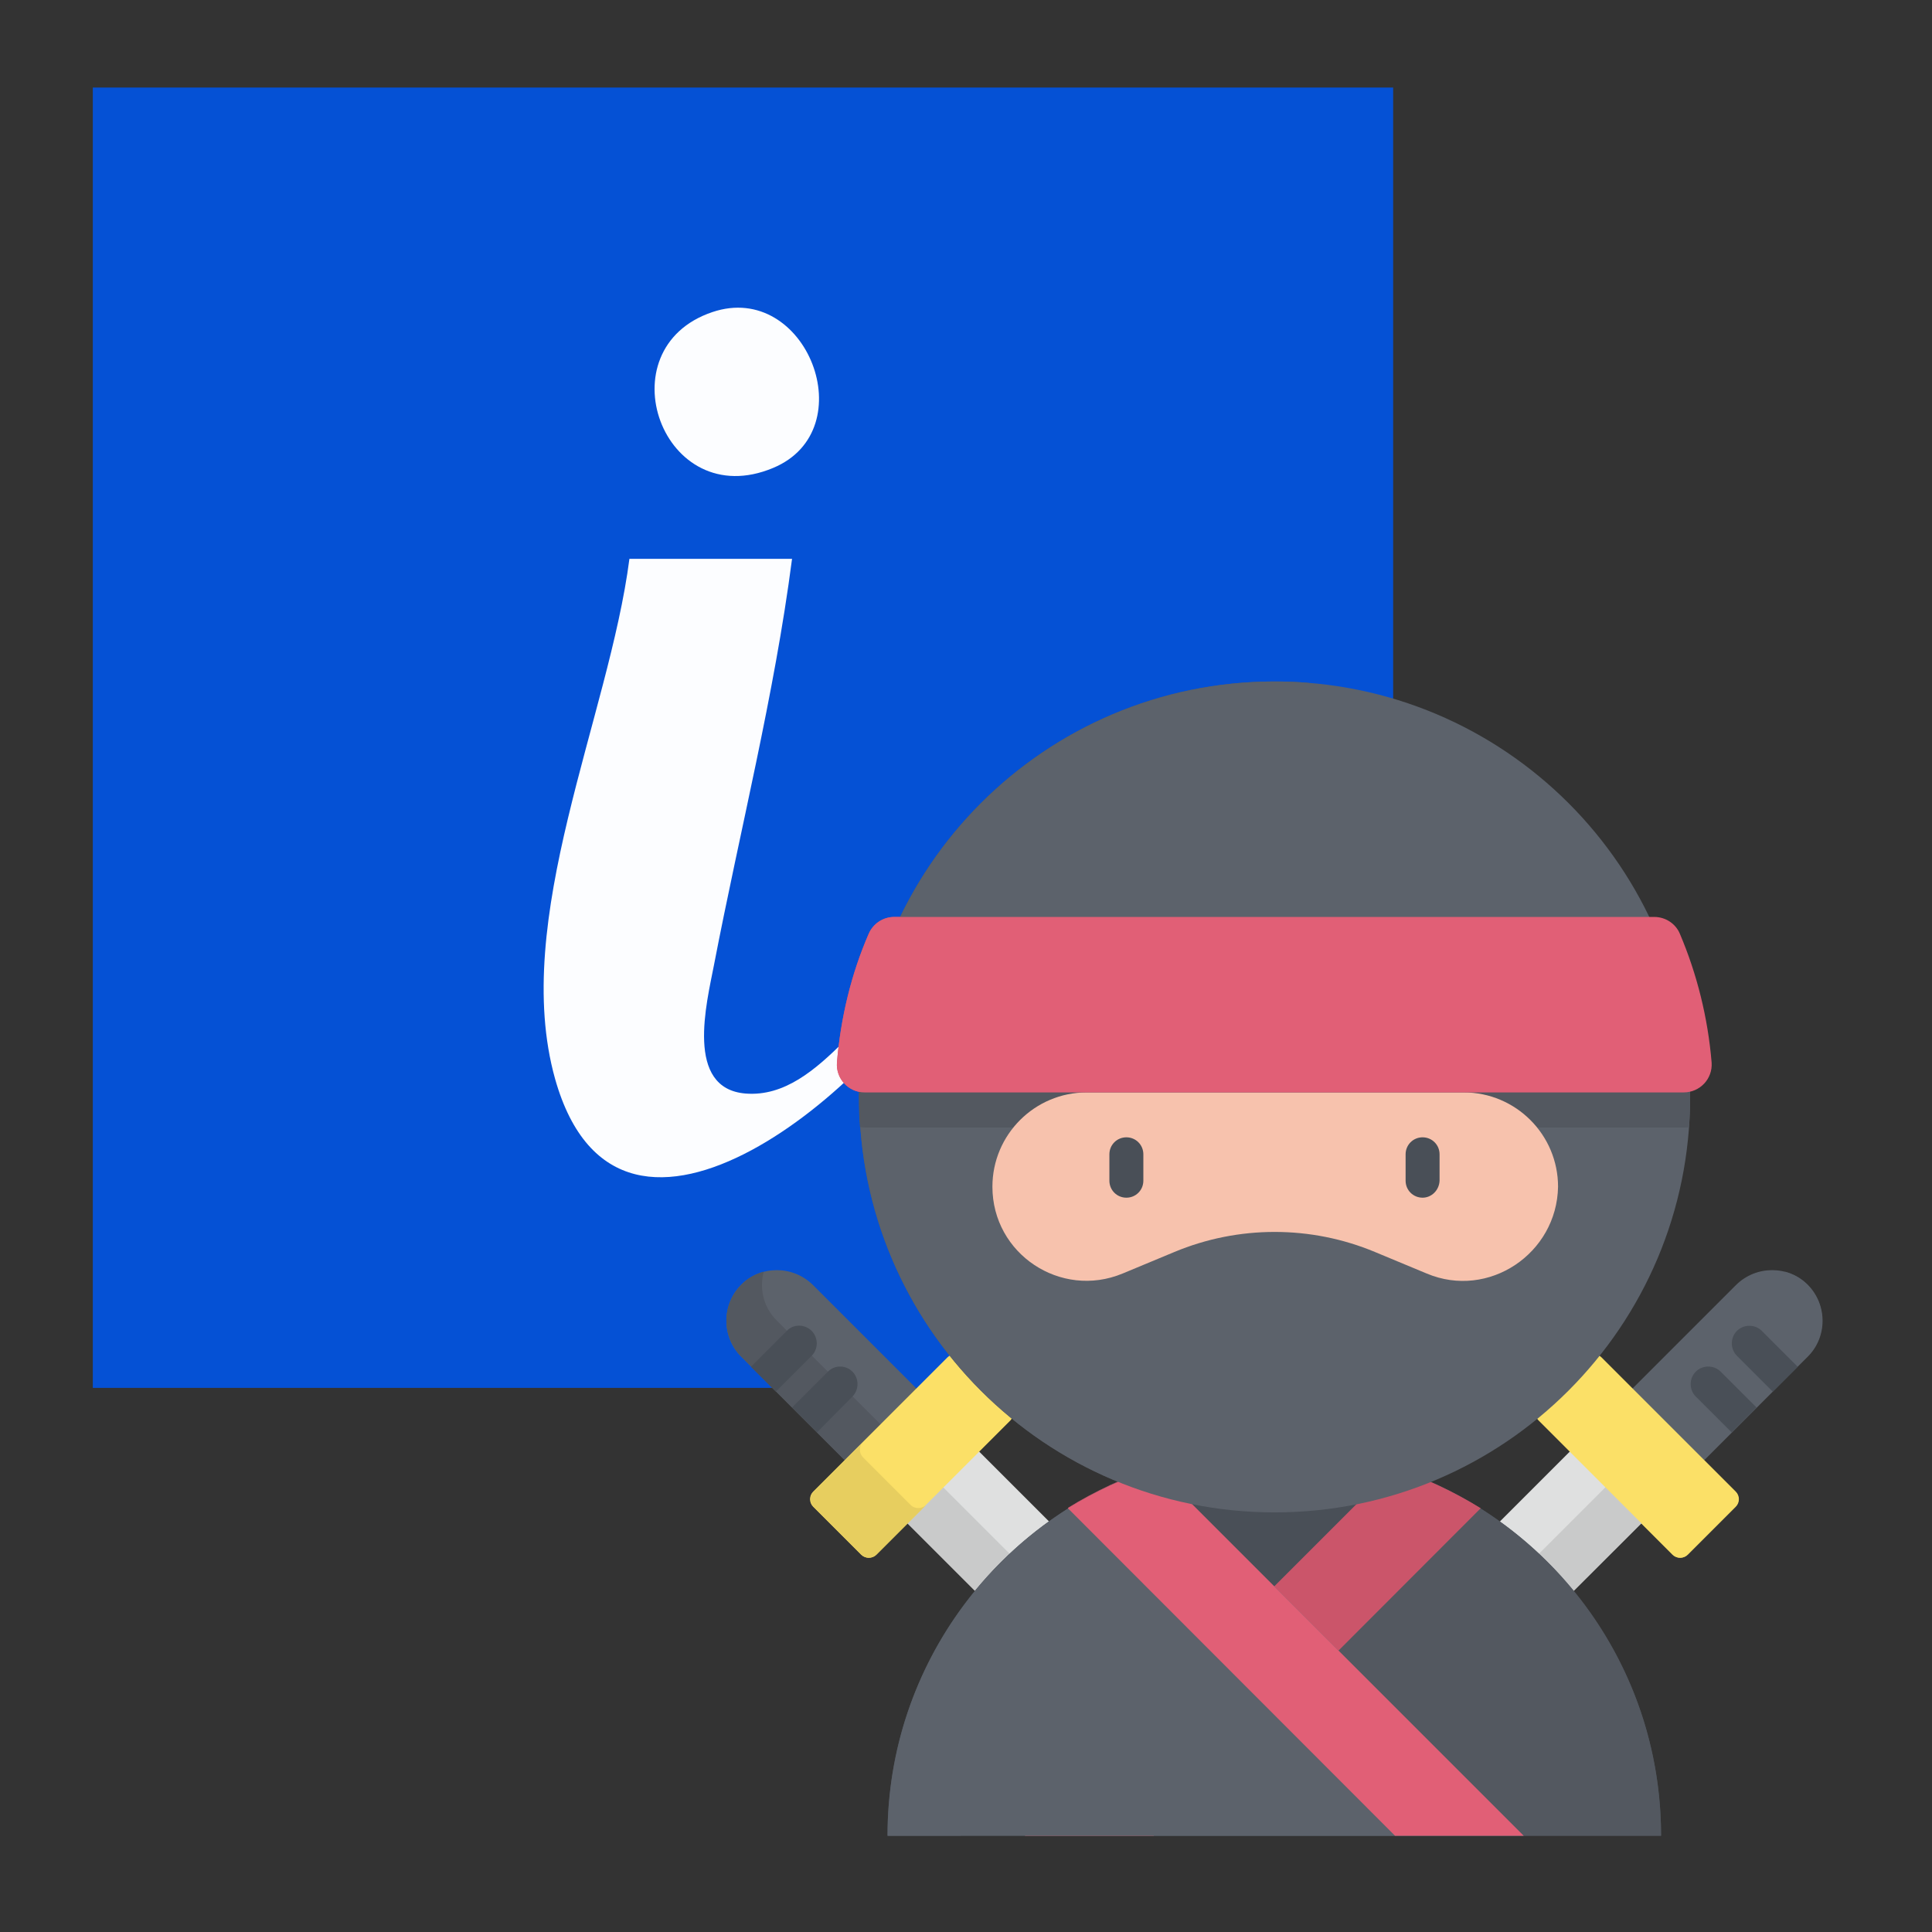 <?xml version="1.0" encoding="utf-8"?>
<!-- Generator: Adobe Illustrator 25.1.0, SVG Export Plug-In . SVG Version: 6.00 Build 0)  -->
<svg version="1.1" id="Capa_1" xmlns="http://www.w3.org/2000/svg" xmlns:xlink="http://www.w3.org/1999/xlink" x="0px" y="0px"
	 viewBox="0 0 512 512" style="enable-background:new 0 0 512 512;" xml:space="preserve">
<rect x="0" y="0" width="512" height="512" fill="#333333" stroke="none"/>
<style type="text/css">
	.st0{fill:#0551D5;}
	.st1{fill:#FCFDFF;}
	.st2{fill:#5C626B;}
	.st3{fill:#535860;}
	.st4{fill:#DFE0E0;}
	.st5{fill:#C9CACA;}
	.st6{fill:#FBE067;}
	.st7{fill:#E7CE5F;}
	.st8{fill:#CB556A;}
	.st9{fill:#494F57;}
	.st10{fill:#E15F76;}
	.st11{fill:#F7C2AD;}
</style>
<g>
	<path class="st0" d="M24.6,23.2v344.6h344.6V23.2H24.6z"/>
	<path class="st1" d="M188.8,82.7c-28.9,9.7-13.2,53.6,16.1,41.3C229.1,113.9,213.7,74.3,188.8,82.7z"/>
	<path class="st1" d="M166.8,148.1c-5.4,41.9-31.5,95.7-19.7,137.8c17.3,61.3,87.6-0.8,101.5-30.1c-18.2,6.1-30.5,35.6-51,34
		c-16.2-1.3-10.3-24.1-8.4-34c6.9-35.8,16-71.5,20.7-107.7H166.8z"/>
</g>
<path class="st2" d="M251.2,376.3l-19,19l-35.8-35.8c-5.2-5.2-5.2-13.7,0-19c5.2-5.2,13.7-5.2,19,0L251.2,376.3z"/>
<path class="st3" d="M202.4,337c-2.2,0.6-4.3,1.7-6,3.5c-5.2,5.2-5.2,13.7,0,19l35.8,35.8l9.5-9.5L205.9,350
	C202.3,346.5,201.2,341.5,202.4,337z"/>
<path class="st4" d="M232.1,395.3l19-19l51.8,51.8l-19,19L232.1,395.3z"/>
<path class="st5" d="M232.1,395.3l9.5-9.5l51.8,51.8l-9.5,9.5L232.1,395.3z"/>
<path class="st6" d="M267.8,376.4L232.2,412c-1.1,1.1-2.9,1.1-4,0l-12.7-12.7c-1.1-1.1-1.1-2.9,0-4l35.6-35.6c1.1-1.1,2.9-1.1,4,0
	l12.7,12.7C268.8,373.5,268.8,375.3,267.8,376.4z"/>
<path class="st7" d="M241.4,398.9l-12.7-12.7c-1.1-1.1-1.1-2.9,0-4l-13.1,13.1c-1.1,1.1-1.1,2.9,0,4l12.7,12.7c1.1,1.1,2.9,1.1,4,0
	l13.1-13.1C244.2,399.9,242.4,399.9,241.4,398.9z"/>
<path class="st3" d="M473,337c2.2,0.6,4.3,1.7,6,3.5c5.2,5.2,5.2,13.7,0,19l-35.8,35.8l-9.5-9.5l35.8-35.8
	C473.1,346.5,474.2,341.5,473,337z"/>
<path class="st7" d="M434.1,398.9l12.7-12.7c1.1-1.1,1.1-2.9,0-4l13.1,13.1c1.1,1.1,1.1,2.9,0,4L447.2,412c-1.1,1.1-2.9,1.1-4,0
	l-13.1-13.1C431.3,399.9,433,399.9,434.1,398.9z"/>
<path class="st3" d="M347.4,384.5c-3.1-0.3-6.4-0.5-9.6-0.5c-56.6,0-102.5,45.9-102.5,102.5h19.3
	C254.4,433.1,295.3,389.3,347.4,384.5z"/>
<path class="st8" d="M311.8,394.4l-5.6-5.6c-8.2,2.7-16.1,6.4-23.2,10.8l8.1,8.1C297.5,402.6,304.4,398.1,311.8,394.4z"/>
<path class="st3" d="M246.1,290.7c0-57.7,44.4-105.1,100.9-109.7c-3-0.3-6.1-0.4-9.2-0.4c-60.8,0-110.1,49.3-110.1,110.1
	S277,400.8,337.8,400.8c3.1,0,6.2-0.1,9.2-0.4C290.5,395.7,246.1,348.4,246.1,290.7z"/>
<path class="st8" d="M240.3,281.6c1-12,3.9-23.5,8.4-34.1c1.1-2.7,3.8-4.5,6.8-4.5H237c-2.9,0-5.6,1.7-6.8,4.5
	c-4.6,10.6-7.4,22.1-8.4,34.1c-0.3,4.3,3.1,7.9,7.4,7.9h18.5C243.3,289.5,239.9,285.8,240.3,281.6z"/>
<g>
	<path class="st2" d="M424.3,376.3l19,19l35.8-35.8c5.2-5.2,5.2-13.7,0-19c-5.2-5.2-13.7-5.2-19,0L424.3,376.3z"/>
	<path class="st4" d="M391.5,447.1l-18.9-19l51.8-51.8l19,19L391.5,447.1z"/>
	<path class="st5" d="M382,437.6l51.8-51.8l9.5,9.5l-51.8,51.8L382,437.6z"/>
	<path class="st6" d="M407.7,376.4l35.6,35.6c1.1,1.1,2.9,1.1,4,0l12.7-12.7c1.1-1.1,1.1-2.9,0-4l-35.6-35.6c-1.1-1.1-2.9-1.1-4,0
		l-12.7,12.7C406.6,373.5,406.6,375.3,407.7,376.4z"/>
	<path class="st9" d="M235.2,486.5c0-56.6,45.9-102.5,102.5-102.5s102.5,45.9,102.5,102.5H235.2z"/>
	<path class="st3" d="M440.2,486.5H271.6l97.6-97.6C410.4,402.2,440.2,440.8,440.2,486.5z"/>
	<path class="st8" d="M305.7,486.5h-34.1l97.6-97.6c8.2,2.7,16.1,6.4,23.2,10.8L305.7,486.5z"/>
	<path class="st2" d="M235.2,486.5h168.6l-97.6-97.6C265.1,402.2,235.2,440.8,235.2,486.5z"/>
	<path class="st10" d="M369.7,486.5h34.1l-97.6-97.6c-8.2,2.7-16.1,6.4-23.2,10.8L369.7,486.5z"/>
	<path class="st2" d="M447.9,290.7c0,60.8-49.3,110.1-110.1,110.1s-110.1-49.3-110.1-110.1S277,180.6,337.8,180.6
		S447.9,229.8,447.9,290.7z"/>
	<path class="st3" d="M227.6,290.7c0,2.7,0.1,5.4,0.3,8c0.4,0,0.9,0.1,1.3,0.1h217.1c0.4,0,0.9,0,1.3-0.1c0.2-2.7,0.3-5.3,0.3-8
		c0-8.4-0.9-16.5-2.7-24.4H230.3C228.5,274.1,227.6,282.3,227.6,290.7z"/>
	<path class="st11" d="M378.1,337.5l-13.7-5.7c-17-7.1-36.2-7.1-53.2,0l-13.7,5.7c-16.4,6.8-34.5-5.2-34.5-23c0-13.8,11.2-25,25-25
		h99.9c13.8,0,25,11.2,25,25C412.6,332.2,394.5,344.4,378.1,337.5z"/>
	<path class="st10" d="M229.1,289.5h217.1c4.3,0,7.7-3.6,7.4-7.9c-1-12-3.9-23.5-8.4-34.1c-1.1-2.7-3.8-4.5-6.8-4.5H237
		c-2.9,0-5.6,1.7-6.8,4.5c-4.6,10.6-7.4,22.1-8.4,34.1C221.5,285.8,224.8,289.5,229.1,289.5z"/>
	<g>
		<path class="st9" d="M208.5,352.7l-9.5,9.5l6.6,6.6l9.5-9.5c1.8-1.8,1.8-4.8,0-6.6S210.3,350.8,208.5,352.7z"/>
		<path class="st9" d="M219.4,363.5l-9.5,9.5l6.6,6.6l9.4-9.5c1.8-1.8,1.8-4.8,0-6.6C224.1,361.7,221.2,361.7,219.4,363.5z"/>
		<path class="st9" d="M466.9,352.7c-1.8-1.8-4.8-1.8-6.6,0c-1.8,1.8-1.8,4.8,0,6.6l9.5,9.5l6.6-6.6L466.9,352.7z"/>
		<path class="st9" d="M456,363.5c-1.8-1.8-4.8-1.8-6.6,0c-1.8,1.8-1.8,4.8,0,6.6l9.5,9.5l6.6-6.6L456,363.5z"/>
		<path class="st9" d="M377,317.4c-2.5,0-4.5-2-4.5-4.5v-7c0-2.5,2-4.5,4.5-4.5s4.5,2,4.5,4.5v7C381.4,315.4,379.4,317.4,377,317.4z
			"/>
		<path class="st9" d="M298.5,317.4c-2.5,0-4.5-2-4.5-4.5v-7c0-2.5,2-4.5,4.5-4.5s4.5,2,4.5,4.5v7C303,315.4,301,317.4,298.5,317.4z
			"/>
	</g>
</g>
</svg>
